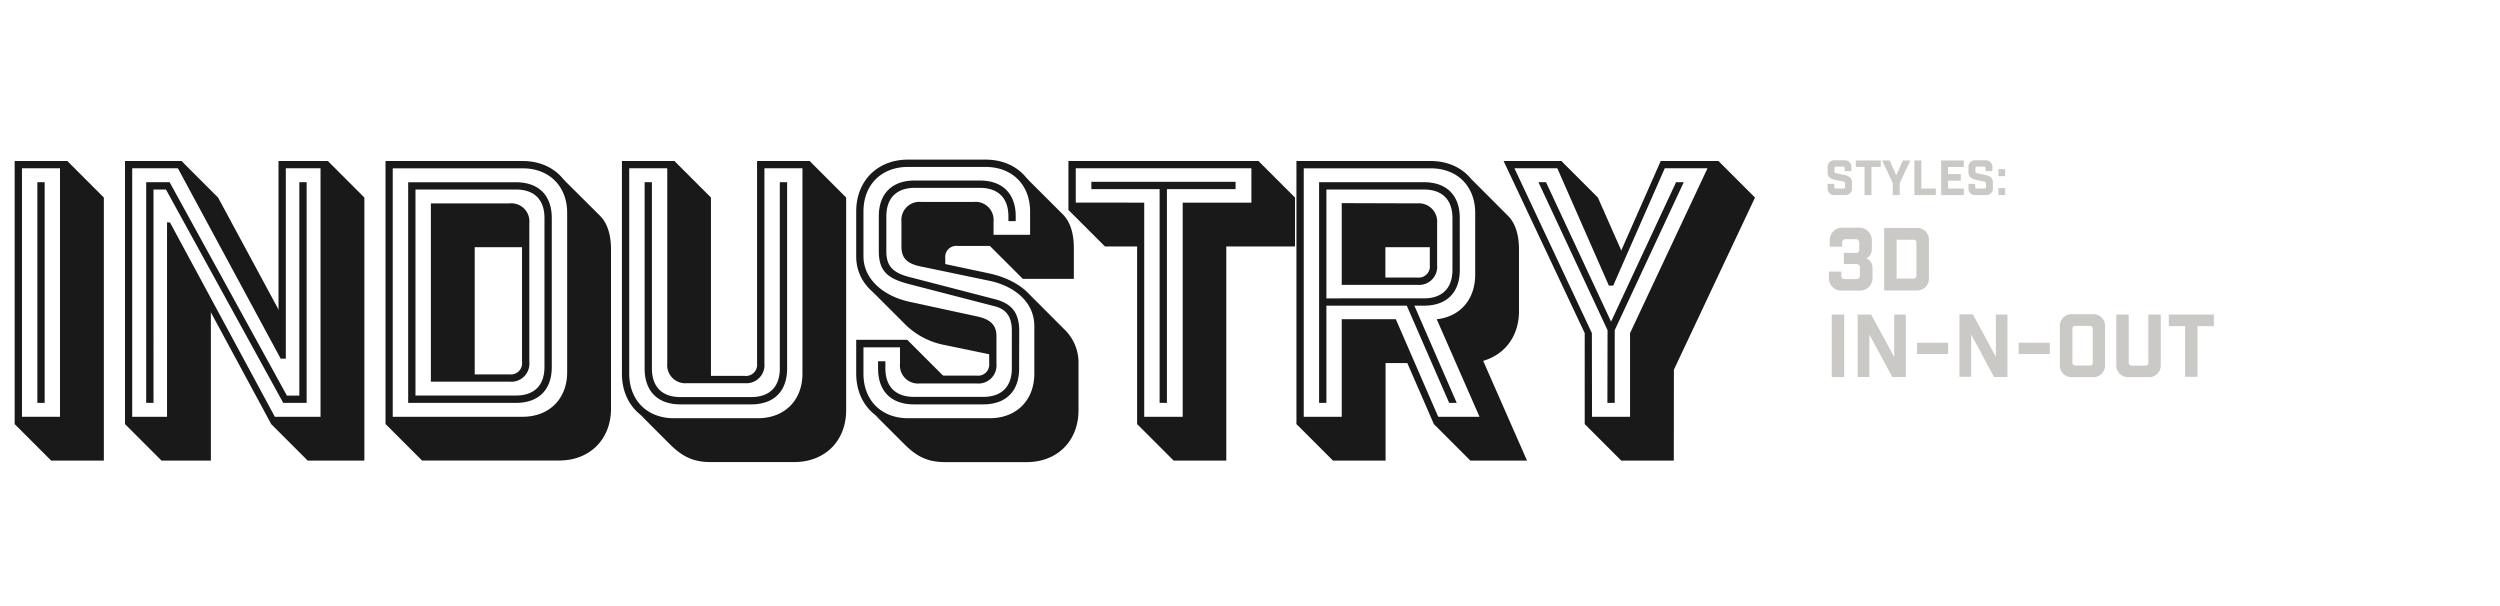 <svg id="Industry_Inc" data-name="Industry Inc" xmlns="http://www.w3.org/2000/svg" viewBox="0 0 520 126"><defs><style>.cls-1{fill:#191919;}.cls-2{fill:#cbc9c5;}</style></defs><path class="cls-1" d="M10.65,95.81l-7.6-7.6.76-.76h9.43V34.25l.76-.76,7.6,7.6V95.81Z"/><path class="cls-1" d="M43.86,95.81H33.6L26,88.21l.76-.76H35.5V48.54L43.86,64ZM37,34.25l.76-.76,7.6,7.6,13,24.09v6.46h-.91ZM64,95.81l-7.6-7.6.76-.76H67.43V34.25l.76-.76,7.6,7.6V95.81Z"/><path class="cls-1" d="M124.81,44.89c1.67,1.67,2.28,4.25,2.28,7V85c0,6.38-4.41,10.79-10.8,10.79H87.79l-7.6-7.6.76-.76h27.74c6.39,0,10-3.65,10-10V44.28c0-4.1-1.22-6.61-1.6-7.07Zm-18.09-1.83a2.33,2.33,0,0,1,2.58,2.59v5.77H98.74V78.63H90.38V43.06Z"/><path class="cls-1" d="M176,85.32c0,6.39-4.41,10.79-10.79,10.79H147.76c-3.8,0-6.08-1.36-8.52-3.8l-6.15-6.15c1.9,1.52,4.25,1.59,7.07,1.59h17.48c6.38,0,10-3.64,10-10V34.25l.76-.76,7.6,7.6Zm-33.9-6.38a2.32,2.32,0,0,1-2.58-2.59V34.25l.76-.76,7.6,7.6V78.94Z"/><path class="cls-1" d="M196.62,71.79a15.93,15.93,0,0,1-8.2-4.18l-7.22-7.22c2,1.9,4.71,2.43,7.82,3l14.9,3c1.67.38,2.58.92,2.58,2.59v4.86Zm24.71-3.34a9.56,9.56,0,0,1,3,7v9.88c0,6.39-4.41,10.79-10.79,10.79h-17c-3.8,0-6.08-1.36-8.51-3.8l-6.16-6.15c1.9,1.52,4.26,1.59,7.07,1.59h17c6.38,0,10-3.64,10-10V67.84c0-2.74-.23-4.86-1.9-6.69ZM190.54,78.94A2.32,2.32,0,0,1,188,76.35V71.49l.76-.76,8.21,8.21Zm.31-24.48c-1.67-.38-2.59-.91-2.59-2.58V45.34a2.33,2.33,0,0,1,2.59-2.58h12.46c1.67,0,2.81.91,2.59,2.58V49.6H215V44c0-4.11-1.14-6.39-1.6-7.07l7.68,7.67c1.67,1.68,2.28,4.26,2.28,7V58H212.74l-6.84-6.84h-6.69a2.3,2.3,0,0,0-2.59,2.58v2Z"/><path class="cls-1" d="M222.23,43.67l.77-.76h14.28v8.36h-7.44Zm32.84,7.6V95.81H244.12l-7.6-7.6.76-.76h9.43V42.91H261V34.25l.76-.76,7.6,7.6V51.27Z"/><path class="cls-1" d="M288.2,95.81H277.26l-7.6-7.6.76-.76h9.42V67.16H290l3.65,8.36H288.2Zm7.38-52.75a2.33,2.33,0,0,1,2.58,2.59v5.77h-10v7.07h-8.36V43.06ZM299,87.45h9.72l-8.74-20c4.56-2,7.6-5.17,7.6-10.34V44.28c0-3.88-1-6.31-1.59-7.07l7.67,7.68c1.68,1.67,2.29,4.25,2.29,7V64.72c0,5.17-2.89,9-7.45,10.34l9.12,20.75H305.84l-7.6-7.6Z"/><path class="cls-1" d="M324.15,34.1l.61-.61,7.6,7.6,5.17,11.7-2.13,4.79h-.61Zm24,61.71H337.22l-7.6-7.6.76-.76h9.43V68.91l16.34-34.66,1.29-.76,7.6,7.6-16.87,35.8Z"/><path class="cls-1" d="M3.05,33.49H14V88.21H3.05Zm9.43,53.2V35H4.57V86.69ZM9.29,83.8V37.9H7.77V83.8Z"/><path class="cls-1" d="M68.19,33.49V88.21H56.41L36.26,50.89V88.21H26V33.49H37.78L57.93,70.81V33.49ZM34.74,86.69V46.26h.61L57.17,86.69h9.5V35H59.45v39.6H58.38L37,35h-9.5V86.69Zm27.52-4.41H59.67L35.28,37.9H30.41V83.8h1.52V39.42h2.59L58.91,83.8h4.87V37.9H62.26Z"/><path class="cls-1" d="M108.69,33.49c6.39,0,10.8,4.41,10.8,10.79V77.42c0,6.38-4.41,10.79-10.8,10.79H80.19V33.49Zm0,53.2c5.55,0,9.28-3.72,9.28-9.27V44.28c0-5.55-3.73-9.27-9.28-9.27h-27V86.69Zm-1.36-2.89c4.71,0,7.44-2.73,7.44-7.45v-31c0-4.71-2.73-7.44-7.44-7.44H84.9V83.8Zm0-44.38c3.8,0,5.92,2.12,5.92,5.92v31c0,3.8-2.12,5.93-5.92,5.93H86.42V39.42ZM106,42.3a3.76,3.76,0,0,1,4.1,4.11V75.29a3.76,3.76,0,0,1-4.1,4.1H89.62V42.3Zm0,35.57a2.32,2.32,0,0,0,2.58-2.58V46.41A2.33,2.33,0,0,0,106,43.82H91.14V77.87Z"/><path class="cls-1" d="M168.43,77.72c0,6.39-4.41,10.79-10.79,10.79H140.16c-6.39,0-10.8-4.4-10.8-10.79V33.49h10.95v42.1a2.32,2.32,0,0,0,2.58,2.59h12a2.32,2.32,0,0,0,2.58-2.59V33.49h11Zm-37.55,0c0,5.55,3.73,9.27,9.28,9.27h17.48c5.55,0,9.27-3.72,9.27-9.27V35H159V75.59a3.77,3.77,0,0,1-4.11,4.11h-12a3.76,3.76,0,0,1-4.1-4.11V35h-7.91Zm31.32-1.06c0,3.8-2.13,5.93-5.93,5.93H141.52c-3.8,0-5.92-2.13-5.92-5.93V37.9h-1.52V76.66c0,4.71,2.73,7.45,7.44,7.45h14.75c4.71,0,7.45-2.74,7.45-7.45V37.9H162.2Z"/><path class="cls-1" d="M205.14,46.1a2.33,2.33,0,0,0-2.59-2.58H191.61A2.33,2.33,0,0,0,189,46.1v5.17c0,1.67.92,2.21,2.59,2.59l14.13,3c5.93,1.29,10.95,4.86,10.95,10.94v9.88c0,6.39-4.41,10.79-10.79,10.79h-17c-6.38,0-10.79-4.4-10.79-10.79v-7h10.64v4.86a2.32,2.32,0,0,0,2.58,2.59h11.86a2.32,2.32,0,0,0,2.58-2.59V69.82c0-1.67-.91-2.21-2.58-2.59l-14.14-3c-5.92-1.29-10.94-4.86-10.94-10.94V44c0-6.39,4.41-10.8,10.79-10.8H205c6.39,0,10.8,4.41,10.8,10.8v6.38H205.14ZM179.6,77.72c0,5.55,3.72,9.27,9.27,9.27h17c5.54,0,9.27-3.72,9.27-9.27V67.84c0-4.94-4-8.28-9.27-9.42l-14.37-3c-2.66-.54-4-1.6-4-4.11V46.1a3.76,3.76,0,0,1,4.11-4.1h10.94a3.76,3.76,0,0,1,4.11,4.1v2.74h7.6V44c0-5.55-3.73-9.28-9.28-9.28H188.87c-5.55,0-9.27,3.73-9.27,9.28v9.27c0,4.94,4.33,8.36,9.58,9.5l13.83,3c2.66.53,4.25,1.6,4.25,4.11v5.77a3.76,3.76,0,0,1-4.1,4.11H191.3a3.76,3.76,0,0,1-4.1-4.11V72.25h-7.6ZM212,68.83c0-3.73-1.52-5.7-5.1-6.61L189,57.58c-3.42-.91-4.64-2.36-4.64-5.32V45c0-3.8,2.13-5.93,5.93-5.93h13.53c3.8,0,5.93,2.13,5.93,5.93V46h1.52V45c0-4.71-2.74-7.45-7.45-7.45H190.24c-4.71,0-7.45,2.74-7.45,7.45v7.22c0,4.26,1.9,5.7,6.16,6.84l17.93,4.64c2.74.68,3.58,2.58,3.58,5.09v7.83c0,3.8-2.13,5.93-5.93,5.93H190.09c-3.8,0-5.93-2.13-5.93-5.93V75.14h-1.52v1.52c0,4.71,2.74,7.45,7.45,7.45h14.44c4.71,0,7.45-2.74,7.45-7.45Z"/><path class="cls-1" d="M247.47,43.67V88.21H236.52V43.67H222.23V33.49h39.53V43.67ZM238,42.15V86.69H246V42.15h14.29V35H223.76v7.14Zm3.2-2.81V83.8h1.52V39.34H257V37.82H227v1.52Z"/><path class="cls-1" d="M289.42,67.92H280.6V88.21H269.66V33.49h27.89c6.39,0,10.79,4.41,10.79,10.79V57.12c0,5.17-2.88,9.05-7.44,10.34L310,88.21H298.24ZM279.08,86.69V66.4h11.25l8.82,20.29h8.59l-8.9-20.29c4.87-.53,8-4.11,8-9.28V44.28c0-5.55-3.72-9.27-9.27-9.27H271.18V86.69Zm24.55-41.35c0-4.71-2.73-7.44-7.45-7.44H274.37V83.8h1.52V63.58h16.72l8.82,20.22H303l-8.81-20.22h2c4.72,0,7.45-2.73,7.45-7.44Zm-7.45-5.92c3.8,0,5.93,2.12,5.93,5.92v10.8c0,3.8-2.13,5.92-5.93,5.92H275.89V39.42Zm-1.36,2.88a3.8,3.8,0,0,1,4.1,4.11v8.74a3.76,3.76,0,0,1-4.1,4.1H279.08v-17Zm2.58,4.11a2.33,2.33,0,0,0-2.58-2.59H280.6V57.73h14.22a2.32,2.32,0,0,0,2.58-2.58Z"/><path class="cls-1" d="M329.62,88.21V69.29l-16.87-35.8h12L335.1,56.9l10.33-23.41h12l-16.87,35.8V88.21Zm1.52-1.52h7.91V69.29L355.16,35h-8.89L335.55,59.4h-.91L323.92,35H315l16.11,34.28Zm3.2-2.89h1.52V68.68L350.22,37.9h-1.6l-13.52,29-13.53-29H320l14.37,30.78Z"/><path class="cls-2" d="M383,57.32a.64.64,0,0,0,.72.72h2.41a.64.64,0,0,0,.72-.72V55.63c0-.54-.36-.72-.86-.72h-2.47V52.6H386c.5,0,.72-.14.72-.72v-1.4a.64.64,0,0,0-.72-.72H383.9a.64.64,0,0,0-.72.72v.83h-2.59V49.94a2.58,2.58,0,0,1,2.59-2.59h3.57a2.58,2.58,0,0,1,2.59,2.59v1.87a2.14,2.14,0,0,1-1.13,1.95,2.08,2.08,0,0,1,1.27,1.94v2.16a2.58,2.58,0,0,1-2.59,2.59H383a2.58,2.58,0,0,1-2.59-2.59V56.49H383Z"/><path class="cls-2" d="M398.66,47.42A2.43,2.43,0,0,1,401.22,50v7.85a2.44,2.44,0,0,1-2.56,2.56h-6.75v-13ZM398,57.93a.55.55,0,0,0,.61-.61V50.48a.55.55,0,0,0-.61-.61H394.5v8.06Z"/><path class="cls-2" d="M381,65.42h2.59v13H381Z"/><path class="cls-2" d="M396.4,65.42v13h-2.8l-4.77-8.84v8.84H386.4v-13h2.79L394,74.26V65.42Z"/><path class="cls-2" d="M405.21,73.63h-6.48V71.29h6.48Z"/><path class="cls-2" d="M417.55,65.42v13h-2.8L410,69.54v8.84h-2.43v-13h2.79l4.78,8.84V65.42Z"/><path class="cls-2" d="M426.36,73.63h-6.48V71.29h6.48Z"/><path class="cls-2" d="M435.29,65.35a2.43,2.43,0,0,1,2.56,2.55v8a2.43,2.43,0,0,1-2.56,2.55H431a2.43,2.43,0,0,1-2.55-2.55v-8A2.43,2.43,0,0,1,431,65.35Zm0,3.06a.56.56,0,0,0-.62-.62h-3a.56.56,0,0,0-.61.62v7a.56.56,0,0,0,.61.62h3a.56.56,0,0,0,.62-.62Z"/><path class="cls-2" d="M449.44,75.9a2.43,2.43,0,0,1-2.56,2.55h-4.14a2.43,2.43,0,0,1-2.55-2.55V65.42h2.59v10a.56.56,0,0,0,.61.62h2.85a.56.56,0,0,0,.61-.62v-10h2.59Z"/><path class="cls-2" d="M457.09,67.83V78.38H454.5V67.83h-3.39V65.42h9.37v2.41Z"/><path class="cls-2" d="M383.69,35a.31.31,0,0,0-.34-.34h-1.44a.31.31,0,0,0-.34.34v.68c0,.22.12.29.34.34l1.86.4c.78.17,1.44.64,1.44,1.44v1.3a1.35,1.35,0,0,1-1.42,1.42h-2.24a1.35,1.35,0,0,1-1.41-1.42v-.92h1.39v.64a.31.31,0,0,0,.34.34h1.56a.31.31,0,0,0,.34-.34v-.76c0-.22-.12-.29-.34-.34l-1.86-.4c-.78-.17-1.43-.64-1.43-1.44V34.76a1.35,1.35,0,0,1,1.41-1.42h2.12a1.35,1.35,0,0,1,1.42,1.42v.84h-1.4Z"/><path class="cls-2" d="M389.26,34.72v5.86h-1.44V34.72H386V33.38h5.19v1.34Z"/><path class="cls-2" d="M393.7,40.58V38.09l-2.21-4.71h1.57l1.36,3.08,1.36-3.08h1.58l-2.22,4.71v2.49Z"/><path class="cls-2" d="M399.65,33.38v5.84h3v1.36h-4.46v-7.2Z"/><path class="cls-2" d="M408.47,33.38v1.36H405.2v1.48h2.65v1.36H405.2v1.64h3.27v1.36h-4.71v-7.2Z"/><path class="cls-2" d="M413,35a.31.31,0,0,0-.34-.34h-1.44a.31.31,0,0,0-.34.34v.68c0,.22.12.29.34.34l1.86.4c.78.17,1.44.64,1.44,1.44v1.3a1.35,1.35,0,0,1-1.42,1.42h-2.24a1.35,1.35,0,0,1-1.42-1.42v-.92h1.4v.64a.31.31,0,0,0,.34.34h1.56a.31.31,0,0,0,.34-.34v-.76c0-.22-.12-.29-.34-.34l-1.86-.4c-.78-.17-1.44-.64-1.44-1.44V34.76a1.35,1.35,0,0,1,1.42-1.42H413a1.35,1.35,0,0,1,1.42,1.42v.84H413Z"/><path class="cls-2" d="M415.67,36.64V35.18h1.4v1.46Zm0,3.94V39.12h1.4v1.46Z"/></svg>